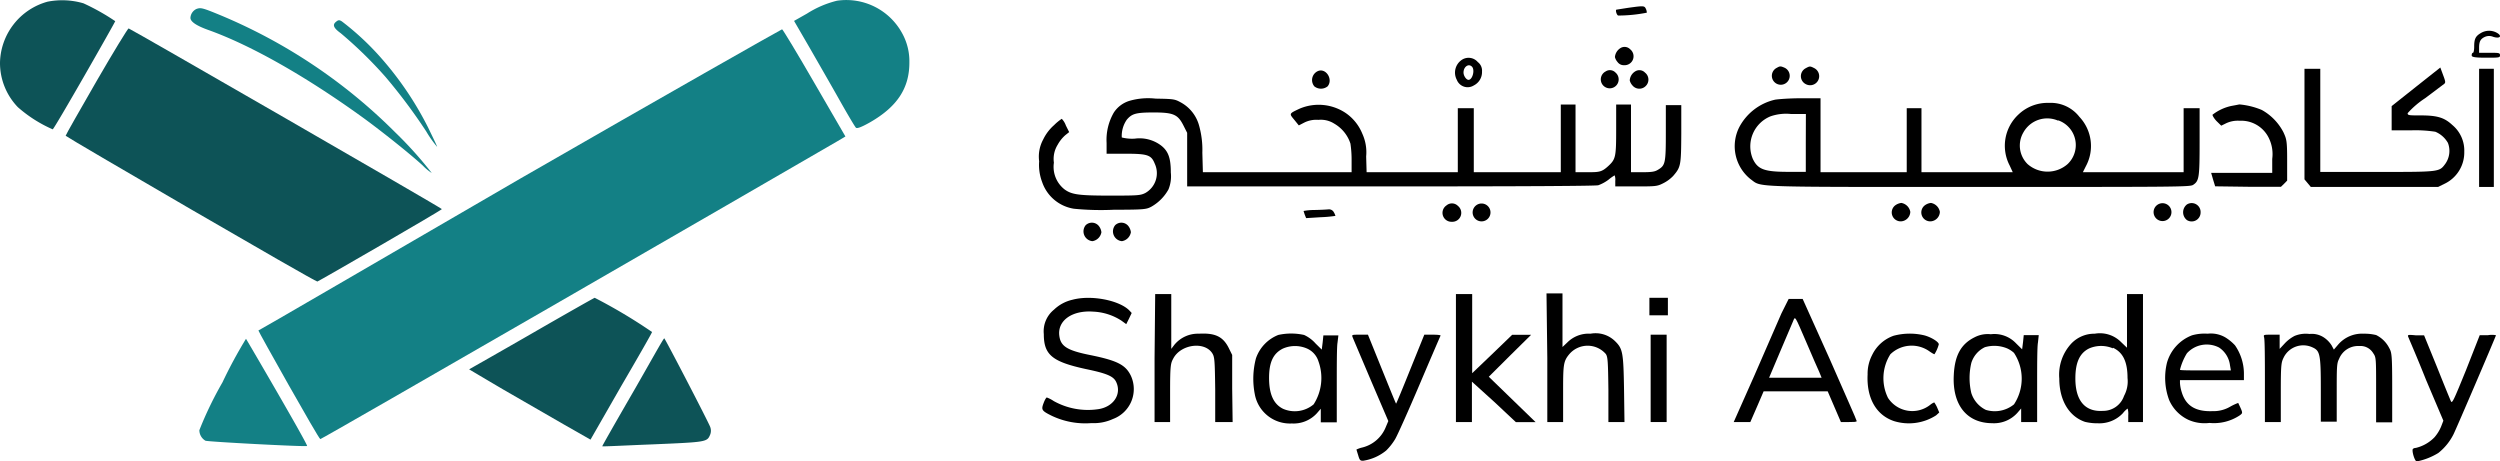 <svg xmlns="http://www.w3.org/2000/svg" id="Layer_1" data-name="Layer 1" viewBox="0 0 279.89 51.66"><defs><style>.cls-1{fill:#0d5357;}.cls-2{fill:#138085;}</style></defs><title>Learn-Quran-Online-Shaykhi-Academy</title><path class="cls-1" d="M5.32.19A7.24,7.24,0,0,0,0,7,7.14,7.14,0,0,0,2,12a14.89,14.89,0,0,0,3.9,2.48c.2-.07,7-12,7-12.11A24.41,24.41,0,0,0,9.34.37,8.47,8.47,0,0,0,5.32.19Z"></path><path class="cls-2" d="M93.71.08a11.21,11.21,0,0,0-3.36,1.44l-1.45.82,1.74,3C91.59,7,93.1,9.62,94,11.22s1.73,3,1.83,3.08.4.06,1.6-.62c3-1.73,4.38-3.79,4.38-6.67A6.47,6.47,0,0,0,101,3.72,7.12,7.12,0,0,0,93.71.08Z"></path><path d="M182.25.88l-1.27.2c-.15,0,0,.59.18.66a16.64,16.64,0,0,0,3.21-.32s0-.21-.09-.4C184.1.63,184.07.63,182.25.88Z"></path><path class="cls-2" d="M22,1a1.17,1.17,0,0,0-.68,1c0,.43.68.89,2.07,1.38,4.75,1.71,10.9,5.2,17.22,9.77,2.15,1.56,5.41,4.17,6.73,5.39a5.43,5.43,0,0,0,1,.83,43.79,43.79,0,0,0-4.09-4.55A60.59,60.59,0,0,0,24.6,1.67C22.68.88,22.48.83,22,1Z"></path><path class="cls-2" d="M37.62,2.44c-.43.34-.27.7.53,1.28a47,47,0,0,1,5,4.88,61.87,61.87,0,0,1,4.58,6.13,12,12,0,0,0,1.21,1.71c0-.08-.45-1-1-2.14a36.69,36.69,0,0,0-5.54-8.11A30.18,30.18,0,0,0,38.28,2.4C38,2.22,37.88,2.22,37.62,2.44Z"></path><path class="cls-1" d="M10.8,9.1c-1.88,3.26-3.44,6-3.45,6.1s28,16.4,28.18,16.32c.36-.15,13.94-8,13.94-8.11S14.64,3.24,14.4,3.18C14.32,3.17,12.69,5.83,10.8,9.1Z"></path><path class="cls-2" d="M58.24,20C42.17,29.33,29,37,28.93,37s6.75,12.15,6.93,12.16S85.65,20.52,93.74,15.82l.91-.54-3.48-6c-1.91-3.31-3.54-6-3.61-6S74.29,10.76,58.24,20Z"></path><path d="M277.73,3.71c-.58.34-.73.66-.73,1.5,0,.39-.06.7-.14.7s-.14.13-.14.28.1.27,1.58.27,1.59,0,1.59-.27-.1-.28-1.17-.28h-1.17V5.35c0-.72.16-1,.67-1.23a1.17,1.17,0,0,1,.9,0c.8.26,1.07-.11.36-.48A1.79,1.79,0,0,0,277.73,3.71Z"></path><path d="M181.41,5.39a1.32,1.32,0,0,0-.61,1,1.32,1.32,0,0,0,.29.55.86.86,0,0,0,.75.36,1,1,0,0,0,.67-1.78A.87.87,0,0,0,181.41,5.39Z"></path><path d="M163.69,6.68a1.72,1.72,0,0,0-.59,2.26,1.3,1.3,0,0,0,1.91.62A1.67,1.67,0,0,0,165.92,8a1.2,1.2,0,0,0-.47-1.05A1.36,1.36,0,0,0,163.69,6.68Zm1.1.78c.36.35.07,1.48-.38,1.48-.25,0-.56-.45-.56-.82C163.85,7.47,164.42,7.08,164.79,7.46Z"></path><path d="M198.93,7.59a1,1,0,1,0,.88,0C199.35,7.39,199.28,7.39,198.93,7.59Z"></path><path d="M202.14,7.65a1,1,0,0,0,.05,1.78,1,1,0,1,0,.93-1.8C202.65,7.39,202.61,7.39,202.14,7.65Z"></path><path d="M270.48,9.72l-2.72,2.16v2.71H270a14.62,14.62,0,0,1,2.65.16A2.92,2.92,0,0,1,274.06,16a2.5,2.5,0,0,1-.3,2.35c-.68.91-.61.9-7.65.9h-6.34V7.7H258V20.08l.36.43.35.42h14.25l.71-.35A3.88,3.88,0,0,0,275.89,17a3.72,3.72,0,0,0-1.33-3c-.91-.85-1.71-1.08-3.59-1.08-1.27,0-1.42,0-1.42-.25A9.85,9.85,0,0,1,271.5,11l2.13-1.6c.18-.14.17-.26-.11-1l-.31-.84Z"></path><path d="M277.55,14.32v6.61h1.65V7.7h-1.65Z"></path><path d="M147.59,7.94a1.1,1.1,0,0,0-.44,1.73,1.19,1.19,0,0,0,1.48,0C149.27,8.92,148.49,7.62,147.59,7.94Z"></path><path d="M179.76,8a1,1,0,1,0,1.1.12A.86.86,0,0,0,179.76,8Z"></path><path d="M183.06,8a1.27,1.27,0,0,0-.6,1,1.26,1.26,0,0,0,.29.55,1,1,0,0,0,1.5.08,1,1,0,0,0-.08-1.5A.87.87,0,0,0,183.06,8Z"></path><path d="M126.52,11.27a3.2,3.2,0,0,0-1.82,1.33,6.09,6.09,0,0,0-.81,3.4v1.21H126c2.49,0,2.89.14,3.28,1.11a2.54,2.54,0,0,1-1.06,3.29c-.55.27-.83.29-3.86.29-3.58,0-4.37-.11-5.17-.69a3.2,3.2,0,0,1-1.2-3,3,3,0,0,1,.42-2,4,4,0,0,1,.85-1.07l.44-.35-.37-.74a2.09,2.09,0,0,0-.46-.75,5.56,5.56,0,0,0-.86.71,5.05,5.05,0,0,0-1.22,1.61,4,4,0,0,0-.45,2.44,5.41,5.41,0,0,0,.33,2.31,4.49,4.49,0,0,0,3.57,3,30.84,30.84,0,0,0,4.51.11c3.41,0,3.61-.05,4.17-.35a5,5,0,0,0,1.9-1.93,3.89,3.89,0,0,0,.26-1.89c0-1.61-.28-2.41-1.13-3.05a4,4,0,0,0-2.89-.74,4.72,4.72,0,0,1-1.47-.13,3.18,3.18,0,0,1,.57-2c.57-.66,1-.8,3-.8,2.22,0,2.71.23,3.33,1.45l.42.83,0,3,0,3h22.75c15.27,0,22.94-.05,23.28-.13a4.47,4.47,0,0,0,1.14-.62,5.11,5.11,0,0,1,.69-.49,1.42,1.42,0,0,1,.07.62v.62h2.32c2.12,0,2.35,0,3-.33a4.06,4.06,0,0,0,1.16-.84c.86-1,.89-1.17.91-4.75V11.77l-.86,0-.87,0V14.8c0,3.46-.05,3.71-.87,4.2-.35.22-.68.28-1.77.28H182.6V11.7h-1.66v2.76c0,3.06-.05,3.35-.84,4.09s-1.06.73-2.48.73h-1.23V11.7h-1.65v7.58H165V12.11h-1.79v7.17H153l-.05-1.76a5,5,0,0,0-.43-2.55,5.16,5.16,0,0,0-1.91-2.35,5.44,5.44,0,0,0-5.12-.45c-1.19.56-1.17.54-.59,1.24l.51.63.58-.3a3,3,0,0,1,1.61-.32,2.79,2.79,0,0,1,1.79.43,4,4,0,0,1,1.8,2.23,12.16,12.16,0,0,1,.13,1.85v1.35H134.67l-.06-2.18a10.07,10.07,0,0,0-.37-3.06,4.21,4.21,0,0,0-2-2.55c-.73-.4-.8-.41-2.88-.45A7.51,7.51,0,0,0,126.52,11.27Z"></path><path d="M198.73,11.16a6.06,6.06,0,0,0-4,3.06A4.72,4.72,0,0,0,196,20.07c1.29.92-.38.86,25.62.86,22,0,23.57,0,23.91-.23.68-.44.73-.83.73-4.87V12.11h-1.79v7.17H233.19l.33-.66a4.76,4.76,0,0,0-.72-5.54,4.05,4.05,0,0,0-3.4-1.56A4.72,4.72,0,0,0,226,12.8a4.78,4.78,0,0,0-1,5.74l.34.74H215.12V12.11h-1.65v7.17h-9.65V11h-2.16C200.46,11,199.15,11.09,198.73,11.16ZM202.17,16v3.24h-1.89c-2.75,0-3.48-.26-4.05-1.47a3.63,3.63,0,0,1,2-4.75,5.35,5.35,0,0,1,2.26-.26h1.69Zm28.25-2.53a2.93,2.93,0,0,1,1.06,4.9,3.39,3.39,0,0,1-4.48,0,2.91,2.91,0,0,1-.46-3.56A3.05,3.05,0,0,1,230.42,13.51Z"></path><path d="M249.87,11.85a5.18,5.18,0,0,0-2.17,1c0,.08.15.38.44.69l.54.53.55-.27a3.08,3.08,0,0,1,1.51-.28,3.43,3.43,0,0,1,3.3,2,4.07,4.07,0,0,1,.35,2.27v1.56l-3.43,0-3.41,0,.22.76.23.75,3.68.05,3.69,0,.35-.34.34-.35,0-2.31c0-2.16-.07-2.34-.41-3.09a6,6,0,0,0-2.43-2.51,8.39,8.39,0,0,0-2.51-.62S250.27,11.78,249.87,11.85Z"></path><path d="M161.94,23a1,1,0,0,0,.59,1.83,1,1,0,0,0,.69-1.78A.94.94,0,0,0,161.94,23Z"></path><path d="M165.25,23a1,1,0,1,0,1.32.07A1,1,0,0,0,165.25,23Z"></path><path d="M212.17,23a1,1,0,0,0,.7,1.78,1.1,1.1,0,0,0,1-1.06,1.23,1.23,0,0,0-1-1A1.42,1.42,0,0,0,212.17,23Z"></path><path d="M215.48,23a1,1,0,0,0,.7,1.78,1.1,1.1,0,0,0,1-1.06,1.23,1.23,0,0,0-1-1A1.38,1.38,0,0,0,215.48,23Z"></path><path d="M241.55,22.92a1,1,0,0,0-.32,1.31,1,1,0,1,0,.32-1.31Z"></path><path d="M244.84,22.89a1.11,1.11,0,0,0,0,1.75,1,1,0,0,0,1.53-.85A1,1,0,0,0,244.84,22.89Z"></path><path d="M147.15,23.51a6.75,6.75,0,0,0-1.21.11s.07.22.14.43l.15.37,1.61-.1a14.6,14.6,0,0,0,1.67-.15s-.06-.22-.18-.41a.61.61,0,0,0-.61-.32C148.52,23.46,147.81,23.5,147.15,23.51Z"></path><path d="M121.55,25.21a1.1,1.1,0,0,0,.76,1.79,1.22,1.22,0,0,0,1-1,1.38,1.38,0,0,0-.29-.7A1,1,0,0,0,121.55,25.21Z"></path><path d="M124.85,25.21a1.1,1.1,0,0,0,.76,1.79,1.22,1.22,0,0,0,1-1,1.38,1.38,0,0,0-.29-.7A1,1,0,0,0,124.85,25.21Z"></path><path d="M129.26,40.09v7.16H131l0-3.28c0-3.08.06-3.29.36-3.84.86-1.61,3.53-1.94,4.38-.55.24.4.27.78.31,4.05l0,3.62H138l-.05-3.76,0-3.75-.37-.75c-.64-1.3-1.52-1.73-3.35-1.63a3.41,3.41,0,0,0-2.75,1.24l-.35.46V32.92h-1.8Z"></path><path d="M163,40.09v7.16h1.79l0-2.26,0-2.26L167.3,45l2.41,2.26h2.21l-2.62-2.54-2.62-2.54,2.37-2.36,2.37-2.34H169.3l-2.23,2.15-2.25,2.15V32.92H163Z"></path><path d="M173.23,40.09v7.16H175V44.17c0-3.25,0-3.67.66-4.48a2.7,2.7,0,0,1,4.12-.06c.22.33.25.79.29,4l0,3.62h1.8l-.05-3.69c-.07-4.08-.14-4.52-1-5.36a3.11,3.11,0,0,0-2.75-.84,3.37,3.37,0,0,0-2.62,1l-.52.49v-6h-1.79Z"></path><path d="M238.13,35.93v3l-.66-.63a3.33,3.33,0,0,0-2.95-.94,3.55,3.55,0,0,0-2.62,1.1,5.12,5.12,0,0,0-1.35,3.92c0,2.42,1.08,4.24,2.88,4.85a5.88,5.88,0,0,0,1.45.16,3.6,3.6,0,0,0,2.8-1.14,2.57,2.57,0,0,1,.52-.51,2.09,2.09,0,0,1,.07.76v.75h1.65V32.92h-1.79Zm-1.58,3c1.13.51,1.64,1.57,1.64,3.39a3.39,3.39,0,0,1-.39,2A2.47,2.47,0,0,1,235.43,46c-2,.13-3.08-1.15-3.08-3.63,0-1.78.48-2.84,1.54-3.36A3.37,3.37,0,0,1,236.55,39Z"></path><path class="cls-1" d="M59.52,37.35c-3.82,2.2-7,4-7,4s1.68,1,3.79,2.24l6.8,3.92,3,1.71,3.44-6C71.43,40,73,37.26,73,37.17a59.16,59.16,0,0,0-6.42-3.83C66.53,33.34,63.35,35.14,59.52,37.35Z"></path><path d="M120.06,33.56A4.39,4.39,0,0,0,118,34.67a3.11,3.11,0,0,0-1.14,2.73c0,2.32.93,3.1,4.72,3.92,2.36.49,3.08.81,3.38,1.44.66,1.39-.33,2.84-2.08,3.06a7.84,7.84,0,0,1-4.91-.92,3.7,3.7,0,0,0-.77-.4c-.07,0-.23.27-.36.62-.29.76-.22.87.91,1.43a8.75,8.75,0,0,0,4.44.82,5.17,5.17,0,0,0,2.41-.46,3.57,3.57,0,0,0,2-4.86c-.6-1.22-1.54-1.69-4.6-2.31-2.58-.52-3.25-1-3.4-2.13-.24-1.71,1.42-2.9,3.81-2.72a6.3,6.3,0,0,1,3.13,1l.55.4.31-.62.3-.63-.29-.31C125.25,33.6,122.14,33,120.06,33.56Z"></path><path d="M184.66,34.3v1h2.07V33.34h-2.07Z"></path><path d="M199.44,35.09c-.39.89-1.75,4-3,6.89l-2.34,5.27h1.86l.75-1.72.74-1.72h7.17l.74,1.72.74,1.72H207c.47,0,.87,0,.87-.11s-1.37-3.15-3-6.89l-3.05-6.78h-1.57Zm2.85,3.37c.59,1.38,1.21,2.81,1.38,3.17l.27.66h-5.88l1.24-2.93L200.73,36C201,35.36,200.88,35.2,202.29,38.46Z"></path><path d="M143.11,37.5a4.33,4.33,0,0,0-2.5,2.62,9,9,0,0,0-.13,4,4,4,0,0,0,4.15,3.29,3.52,3.52,0,0,0,2.8-1.14l.44-.51v1.52h1.79v-4c0-2.22,0-4.42.08-4.89l.1-.84h-1.68l-.08.79-.1.8-.7-.69A3.83,3.83,0,0,0,146,37.5,6.66,6.66,0,0,0,143.11,37.5ZM146.28,39a2.32,2.32,0,0,1,1.33,1.46,5.47,5.47,0,0,1-.54,4.81,3.28,3.28,0,0,1-3.42.5c-1.06-.52-1.57-1.63-1.57-3.46s.51-2.76,1.54-3.28A3.37,3.37,0,0,1,146.28,39Z"></path><path d="M212,37.59a4.21,4.21,0,0,0-2.4,2.15,4.53,4.53,0,0,0-.51,2.18c-.13,2.62.94,4.54,2.94,5.22a5.64,5.64,0,0,0,4.73-.64l.35-.32-.24-.57a3.31,3.31,0,0,0-.32-.56,1.81,1.81,0,0,0-.46.28,3.24,3.24,0,0,1-4.72-.79,5,5,0,0,1,.27-4.88,3.43,3.43,0,0,1,4.38-.32c.29.2.53.34.56.31a4,4,0,0,0,.48-1.1c0-.27-.83-.79-1.6-1A7,7,0,0,0,212,37.59Z"></path><path d="M221.07,37.76c-1.5.74-2.22,2-2.33,4.19-.19,3.36,1.44,5.42,4.3,5.43a3.51,3.51,0,0,0,2.8-1.14l.44-.51v1.52h1.79v-4c0-2.22,0-4.42.09-4.89l.09-.84h-1.68l-.08.79-.1.8-.7-.69a3.32,3.32,0,0,0-2.81-1A3.18,3.18,0,0,0,221.07,37.76ZM224.7,39a2.91,2.91,0,0,1,.78.51,5.24,5.24,0,0,1,0,5.76,3.41,3.41,0,0,1-3.15.62A3.15,3.15,0,0,1,220.7,44a7.33,7.33,0,0,1,0-3.36,2.89,2.89,0,0,1,1.52-1.77A3.78,3.78,0,0,1,224.7,39Z"></path><path d="M245.41,37.54a4.63,4.63,0,0,0-2.81,3.09,7.16,7.16,0,0,0,.25,4.16A4.37,4.37,0,0,0,245,47a4.46,4.46,0,0,0,2.36.35,5.21,5.21,0,0,0,3.41-.86c.35-.27.35-.24-.19-1.38a6.14,6.14,0,0,0-.88.41,3.69,3.69,0,0,1-2,.51c-1.9.07-3-.61-3.45-2.15a4.29,4.29,0,0,1-.19-1v-.32h7.16v-.81a5.61,5.61,0,0,0-1-3.09,5.13,5.13,0,0,0-1.07-.88,3.2,3.2,0,0,0-2-.42A5.11,5.11,0,0,0,245.41,37.54Zm3,1.35a2.79,2.79,0,0,1,1.25,2l.1.58H246.9c-1.56,0-2.84,0-2.84-.07a6.52,6.52,0,0,1,.78-1.85A3,3,0,0,1,248.4,38.89Z"></path><path d="M256.89,37.61a4.08,4.08,0,0,0-1.13.87l-.54.58V37.47h-.91c-.88,0-.91,0-.83.3s.09,2.39.09,4.9v4.58h1.78l0-3.34c0-3.27.05-3.35.38-4a2.45,2.45,0,0,1,3.1-1.05c.9.39,1,.68,1,4.73l0,3.62h1.78V44c0-2.88,0-3.33.26-3.81a2.29,2.29,0,0,1,2.26-1.45,1.66,1.66,0,0,1,1.57.81c.32.46.32.55.32,4.1v3.63h1.8l0-3.9c0-3.67-.05-3.91-.34-4.43a3.25,3.25,0,0,0-1.46-1.44,5.49,5.49,0,0,0-1.38-.15,3.53,3.53,0,0,0-2.87,1.22l-.48.56-.25-.47a3,3,0,0,0-.81-.85,2.46,2.46,0,0,0-1.67-.43A3.26,3.26,0,0,0,256.89,37.61Z"></path><path d="M151.44,37.77c.07.18,1,2.36,2.05,4.84l1.94,4.53-.27.64a3.82,3.82,0,0,1-2.77,2.35,3.28,3.28,0,0,0-.53.2s.09.3.2.65c.16.55.23.62.58.6a5.35,5.35,0,0,0,2.55-1.14,6.47,6.47,0,0,0,1-1.27c.25-.41,1.48-3.16,2.73-6.1s2.32-5.42,2.36-5.49-.36-.11-.87-.11h-.95l-1.56,3.86c-.85,2.12-1.57,3.86-1.6,3.86s-.73-1.74-1.59-3.86l-1.56-3.86h-.94C151.34,37.47,151.33,37.48,151.44,37.77Z"></path><path d="M184.8,42.36v4.89h1.79V37.47H184.8Z"></path><path d="M269.61,37.7c.05.14,1,2.31,2,4.83l1.94,4.57-.25.65a4.43,4.43,0,0,1-.74,1.2,4.29,4.29,0,0,1-2.11,1.2.46.46,0,0,0-.32.12c-.13.24.22,1.39.44,1.39a7.31,7.31,0,0,0,2.42-.95,6.22,6.22,0,0,0,1.69-2.08c.32-.63,4.76-11,4.76-11.1a2.44,2.44,0,0,0-.91,0l-.91,0L276.1,41.4c-1.41,3.47-1.57,3.82-1.71,3.51s-.8-1.93-1.57-3.86l-1.43-3.51-.94,0C269.61,37.46,269.53,37.48,269.61,37.7Z"></path><path class="cls-2" d="M24.9,42.82a40.54,40.54,0,0,0-2.58,5.34A1.37,1.37,0,0,0,23,49.34c.25.12,11.25.7,11.38.59s-6.68-11.76-6.84-12A52.45,52.45,0,0,0,24.9,42.82Z"></path><path class="cls-1" d="M70.87,43.91c-1.91,3.3-3.45,6-3.44,6.05s2.55-.09,5.64-.21c6.11-.26,6.09-.26,6.45-1.12a1.2,1.2,0,0,0,0-.81c-.15-.47-5.06-9.92-5.15-9.94S72.78,40.6,70.87,43.91Z"></path></svg>